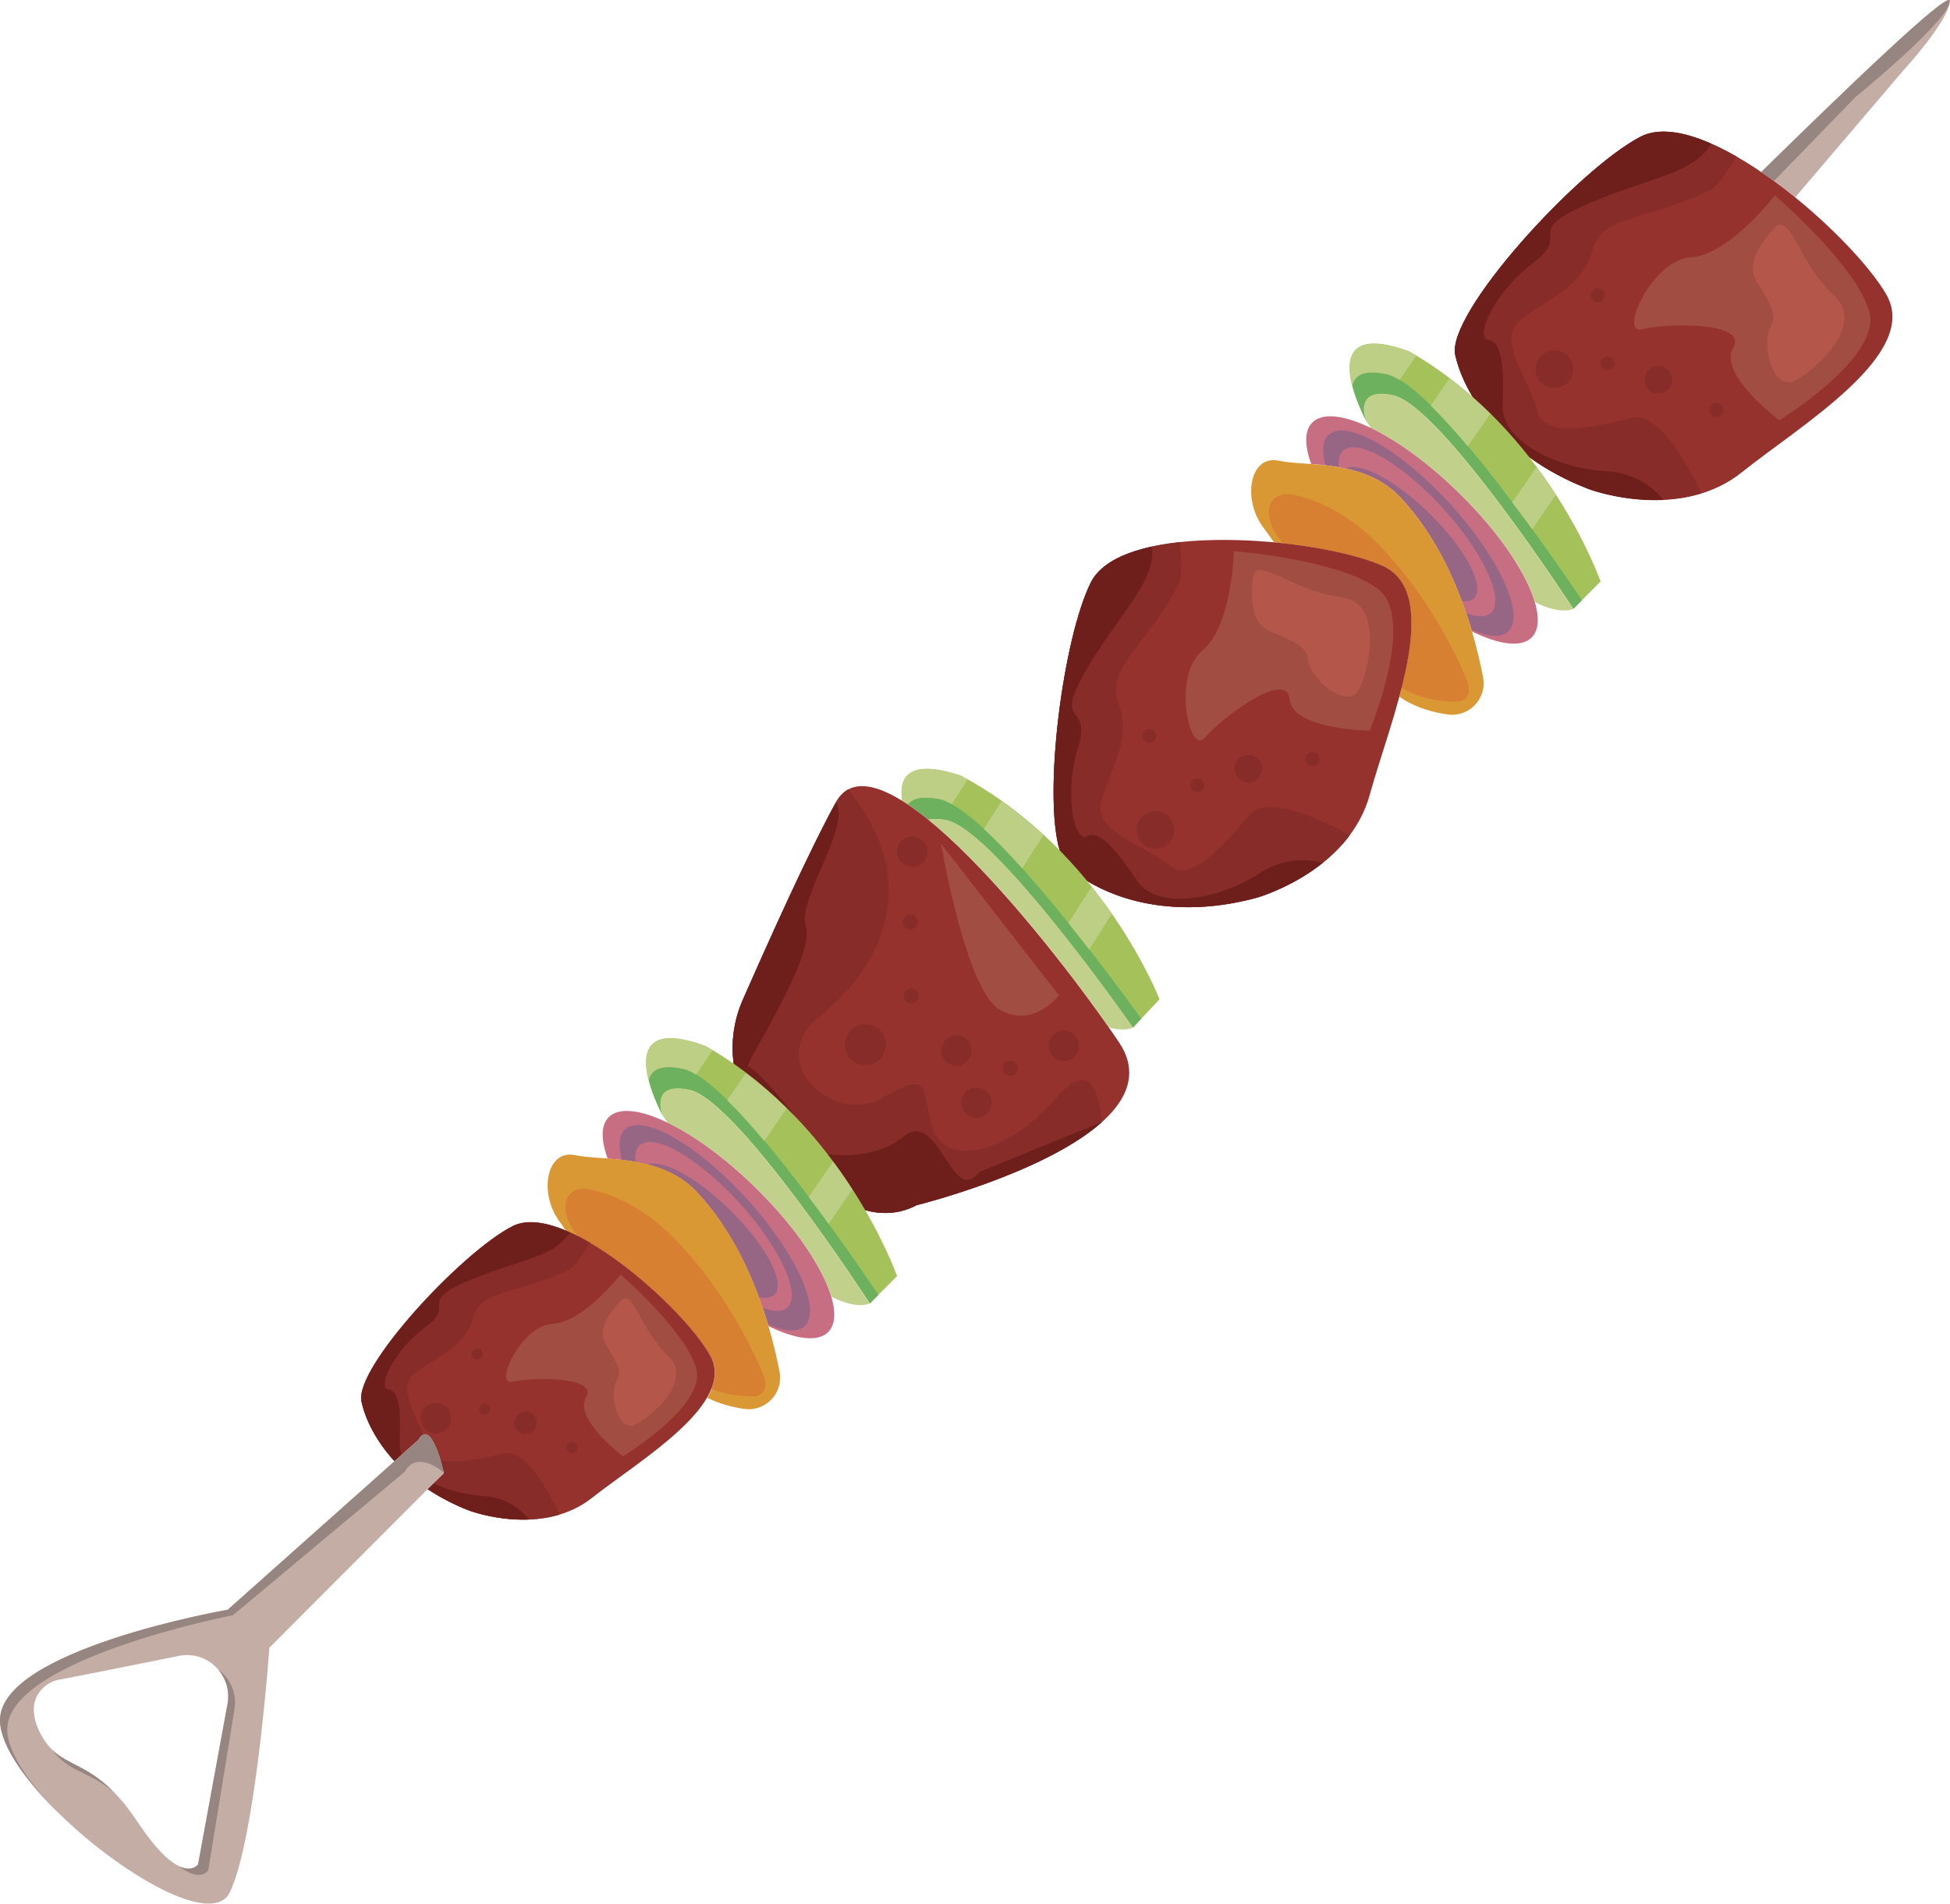 <?xml version="1.0" encoding="UTF-8"?> <svg xmlns="http://www.w3.org/2000/svg" id="_Слой_2" data-name="Слой 2" viewBox="0 0 107.21 104.66"><defs><style> .cls-1 { fill: #a5c159; } .cls-2 { fill: #d99833; } .cls-3 { fill: #966684; } .cls-4 { fill: #a24d41; } .cls-5 { fill: #96322e; } .cls-6 { fill: #872c28; } .cls-7 { fill: #c1d18b; } .cls-8 { fill: #c76e83; } .cls-9 { fill: #d78032; } .cls-10 { fill: #bccf84; } .cls-11 { fill: #b5564a; } .cls-12 { fill: #6db15f; } .cls-13 { fill: #c4ada5; } .cls-14 { fill: #968580; } .cls-15 { fill: #6e1f1b; } </style></defs><g id="_Слой_1-2" data-name="Слой 1"><g><g><path class="cls-13" d="M98.7,10.85c-.61-.49-1.23-.96-1.87-1.39C101.17,5.2,107.24-.66,107.2.06c-.06,1.11-2.58,3.84-2.58,3.84l-5.92,6.95Z"></path><path class="cls-5" d="M84.04,25.1c-.86-1.09-1.87-2.2-3.05-3.24-.5-.82-.82-1.63-.98-2.33-.52-2.28,6.73-10.21,10.18-12.01,3.45-1.8,11.66,5.42,13.53,8.69,1.86,3.27-4.74,7.18-7.96,9.76-3.22,2.58-7.8,1.15-8.42.91-1.28-.49-2.37-1.1-3.29-1.77Z"></path><path class="cls-14" d="M97.53,9.95c-.23-.17-.46-.33-.7-.49C101.17,5.2,107.24-.66,107.2.06c-.06,1.11-5.17,5.26-5.17,5.26l-4.5,4.63Z"></path></g><g><path class="cls-6" d="M84.04,25.1c-.86-1.09-1.87-2.2-3.05-3.24-.5-.82-.82-1.63-.98-2.33-.52-2.28,6.73-10.21,10.18-12.01,1.29-.67,3.25-.08,5.29,1.09-.57.92-1.07,1.63-1.33,1.76-3.46,1.81-6.08,1.36-6.6,3.39s-2.56,2.71-3.96,3.83c-1.4,1.12.66,3.55.95,5.04.29,1.49,3.2.84,5.19.34,1.43-.36,3.03,2.51,3.82,4.15-2.8.87-5.73-.06-6.22-.25-1.28-.49-2.37-1.1-3.29-1.77Z"></path><path class="cls-4" d="M97.82,23.11s5.6-3.42,4.96-5.94c-.64-2.52-5.2-6.43-5.2-6.43,0,0-2.5,3.28-4.63,3.41s-3.98,4.29-2.67,3.95,5.87-.43,5.01,1.02c-.86,1.45,2.54,3.99,2.54,3.99Z"></path><path class="cls-6" d="M90.85,20.2c-.38.18-.54.63-.36,1.01s.63.54,1.01.36c.38-.18.54-.63.36-1.01s-.63-.54-1.01-.36Z"></path><path class="cls-6" d="M85.01,19.36c-.51.25-.73.86-.48,1.38.25.51.86.73,1.38.49.51-.25.73-.86.48-1.38s-.86-.73-1.38-.49Z"></path><path class="cls-6" d="M94.19,22.19c-.19.09-.27.32-.18.51.09.19.32.27.51.18s.27-.32.18-.51c-.09-.19-.32-.27-.51-.18Z"></path><path class="cls-6" d="M87.68,15.88c-.19.09-.27.32-.18.51.09.19.32.27.51.18.19-.09.27-.32.18-.51s-.32-.27-.51-.18Z"></path><path class="cls-6" d="M88.21,19.63c-.19.09-.27.32-.18.51.09.19.32.27.51.18s.27-.32.18-.51-.32-.27-.51-.18Z"></path><path class="cls-11" d="M98.41,21.02c.68-.06,4.38-2.98,2.43-4.77-1.95-1.78-2.41-4.63-3.27-3.73-.86.91-1.39,1.89-1.13,2.64.26.75,1.44,1.95.93,2.75s-.06,3.2,1.04,3.1Z"></path><path class="cls-15" d="M84.04,25.1c-.86-1.09-1.87-2.2-3.05-3.24-.5-.82-.82-1.63-.98-2.33-.52-2.28,6.73-10.21,10.18-12.01.99-.52,2.38-.29,3.89.38-.97,1.66-3.38,1.85-6.67,3.26-3.85,1.65-.92,1.63-3.09,3.27-2.17,1.63-3.28,4.15-2.49,4.26.8.11.85,1.67.79,3.63-.06,1.96,3.05,3.45,5.63,3.58,1.73.09,2.74,1,3.21,1.59-2.02.09-3.75-.46-4.12-.6-1.28-.49-2.37-1.1-3.29-1.77Z"></path></g><g><g><path class="cls-1" d="M88,31.97s-2.89-8.28-10.52-12.65c-5.54-2.04-2.38,3.79-2.38,3.79,0,0-.71-1.85,1.49-1.38,2.65.57,9.91,11.74,9.91,11.74l1.5-1.5Z"></path><path class="cls-12" d="M75.1,23.11s-.5-.92-.75-1.9c.1-.5.53-.94,1.87-.65,2.49.53,8.42,8.99,10.76,12.44l-.47.47s-7.26-11.18-9.91-11.74c-2.2-.47-1.49,1.38-1.49,1.38Z"></path><path class="cls-7" d="M84.4,33.12c-.48-1.63-2.01-3.9-4.2-6.04-1.65-1.61-3.37-2.85-4.82-3.55-.1-.14-.19-.27-.29-.42-.02-.05-.03-.09-.04-.14-.11-.42-.3-1.64,1.53-1.24,2.65.57,9.91,11.74,9.91,11.74,0,0-.63.37-2.09-.36Z"></path><g><path class="cls-10" d="M84.48,25.67c.39.52.74,1.04,1.06,1.53l-1.3,1.9c-.35-.49-.72-.98-1.1-1.48l1.34-1.94Z"></path><path class="cls-10" d="M79.69,20.8c.81.62,1.56,1.27,2.24,1.95l-1.23,1.79c-.7-.84-1.4-1.61-2.04-2.24l1.03-1.5Z"></path><path class="cls-10" d="M77.48,19.33c.13.07.26.15.38.23l-.91,1.33c-.27-.16-.52-.28-.74-.32-1.34-.29-1.77.16-1.87.65-.38-1.49-.2-3.11,3.13-1.89Z"></path></g></g><path class="cls-8" d="M80.93,34.71c-.69-2.37-1.89-5.21-3.95-7.38-1.39-1.46-3.32-1.7-4.89-1.82-.37-1.02-.38-1.83.05-2.27,1.11-1.14,4.72.58,8.05,3.84,3.34,3.26,5.14,6.82,4.03,7.96-.57.58-1.8.41-3.31-.33Z"></path><path class="cls-3" d="M80.91,34.62c-.7-2.35-1.89-5.15-3.92-7.3-1.17-1.23-2.72-1.6-4.12-1.75-.2-.77-.17-1.36.18-1.67.97-.88,3.96.83,6.69,3.82,2.72,2.99,4.14,6.13,3.17,7.01-.39.35-1.1.29-2-.11Z"></path><path class="cls-8" d="M80.62,33.73c-.72-2.14-1.86-4.52-3.64-6.4-.96-1.02-2.18-1.44-3.37-1.65-.04-.4.03-.71.23-.9.79-.72,3.24.7,5.49,3.16,2.24,2.46,3.42,5.04,2.64,5.76-.27.25-.75.24-1.35.01Z"></path><path class="cls-3" d="M80.39,33.06c-.73-1.96-1.81-4.05-3.4-5.74-.85-.9-1.91-1.34-2.97-1.57.76-.37,2.72.67,4.56,2.47,1.99,1.94,3.09,4.03,2.47,4.66-.15.15-.38.2-.67.17Z"></path><path class="cls-2" d="M76.94,38.29c.84-3.15,1.21-6.22-.92-7.18-1.26-.57-3.52-1.07-5.97-1.29-.22-.3-.43-.6-.63-.87-1.13-1.57-.69-3.96.89-3.62,1.54.33,4.68-.1,6.67,2.01,2.87,3.03,4.07,7.37,4.56,9.9.22,1.16-.76,2.2-1.94,2.04-.81-.11-1.72-.36-2.54-.89-.04-.03-.08-.06-.13-.09Z"></path><path class="cls-9" d="M76.02,31.11c-1.18-.53-3.24-1-5.51-1.25-.08-.11-.16-.22-.23-.32-.98-1.36-.5-2.62.87-2.33,1.33.29,3.05,1.04,4.79,2.88,2.56,2.7,4.03,5.69,4.7,7.28.29.68.04,1.21-.58,1.21-.81,0-1.97-.15-3-.76.75-2.98.98-5.79-1.04-6.71Z"></path></g><g><path class="cls-5" d="M59.74,48.42c-.45-.55-.94-1.1-1.47-1.64-.94-3.1.18-11.69,1.7-14.75,1.73-3.48,12.62-2.47,16.05-.92,3.43,1.55.38,8.59-.71,12.58-1.09,3.98-5.63,5.51-6.28,5.68-4.07,1.09-7.32.26-9.29-.95Z"></path><path class="cls-6" d="M59.74,48.42c-.45-.55-.94-1.1-1.47-1.64-.94-3.1.18-11.69,1.7-14.75.65-1.3,2.58-1.98,4.92-2.23.08,1.08.09,1.95-.04,2.21-1.74,3.5-4.12,4.67-3.35,6.63.77,1.95-.48,3.7-.95,5.42-.48,1.72,2.62,2.49,3.74,3.52,1.12,1.04,3.09-1.2,4.4-2.78.95-1.14,3.93.25,5.53,1.11-1.75,2.35-4.67,3.32-5.18,3.46-4.07,1.09-7.32.26-9.29-.95Z"></path><path class="cls-4" d="M75.31,40.16s2.52-6.06.52-7.72c-2-1.66-7.99-2.14-7.99-2.14,0,0-.09,4.12-1.75,5.48-1.65,1.36-.7,5.81.16,4.77.87-1.04,4.49-3.79,4.65-2.11.16,1.68,4.4,1.73,4.4,1.73Z"></path><path class="cls-6" d="M67.96,41.9c-.2.37-.06.83.31,1.03s.83.06,1.03-.31.06-.83-.31-1.03-.83-.06-1.03.31Z"></path><path class="cls-6" d="M62.62,45.14c-.27.5-.08,1.13.42,1.4.5.27,1.13.08,1.4-.42.27-.5.08-1.13-.42-1.4-.5-.27-1.13-.08-1.4.42Z"></path><path class="cls-6" d="M71.83,41.55c-.1.19-.03.42.15.52.19.1.42.03.52-.15.1-.19.03-.42-.15-.52-.19-.1-.42-.03-.52.15Z"></path><path class="cls-6" d="M62.86,40.27c-.1.19-.03.42.15.52.19.1.42.03.52-.15.1-.19.03-.42-.15-.52-.19-.1-.42-.03-.52.15Z"></path><path class="cls-6" d="M65.49,42.99c-.1.19-.03.42.15.52.19.1.42.03.52-.15.1-.19.03-.42-.15-.52-.19-.1-.42-.03-.52.15Z"></path><path class="cls-11" d="M74.56,38.12c.51-.45,1.79-4.99-.83-5.29s-4.67-2.33-4.84-1.09c-.16,1.24-.02,2.35.64,2.8.65.45,2.31.74,2.37,1.68s1.83,2.63,2.66,1.9Z"></path><path class="cls-15" d="M59.74,48.42c-.45-.55-.94-1.1-1.47-1.64-.94-3.1.18-11.69,1.7-14.75.5-1,1.75-1.63,3.37-1.98.19,1.92-1.64,3.49-3.48,6.55-2.15,3.6.21,1.86-.58,4.46-.8,2.6-.22,5.29.49,4.91.71-.38,1.67.86,2.77,2.48,1.1,1.62,4.5,1,6.66-.41,1.45-.95,2.8-.8,3.53-.6-1.58,1.26-3.31,1.83-3.69,1.93-4.07,1.09-7.32.26-9.29-.95Z"></path></g><g><path class="cls-1" d="M52,45.08c-.41-.07-.72-.07-.95-.02-.5-.41-.98-.75-1.44-1.04-.2-1.26.3-2.34,3.21-1.38,7.77,4.12,10.93,12.3,10.93,12.3l-1.46,1.55s-7.62-10.93-10.29-11.41Z"></path><path class="cls-12" d="M52,45.08c-.41-.07-.72-.07-.95-.02-.39-.31-.77-.6-1.13-.84.23-.3.72-.47,1.67-.3,2.5.45,8.71,8.71,11.16,12.09l-.46.49s-7.62-10.93-10.29-11.41Z"></path><path class="cls-7" d="M60.98,56.5c-2.37-3.4-6.51-8.66-9.93-11.43.23-.06.54-.06.95.01,2.66.48,10.29,11.41,10.29,11.41,0,0-.39.25-1.31,0Z"></path><g><path class="cls-10" d="M60.01,48.76c.41.51.78,1.01,1.11,1.5l-1.24,1.94c-.37-.48-.75-.96-1.14-1.45l1.27-1.99Z"></path><path class="cls-10" d="M55.07,44.04c.83.59,1.6,1.22,2.3,1.87l-1.17,1.83c-.73-.82-1.45-1.56-2.11-2.17l.98-1.53Z"></path><path class="cls-10" d="M51.58,43.92c-.95-.17-1.44,0-1.67.3-.11-.07-.21-.13-.31-.2-.2-1.26.3-2.34,3.21-1.38.13.07.26.14.39.22l-.87,1.35c-.28-.16-.53-.26-.75-.3Z"></path></g></g><g><path class="cls-5" d="M47.56,66.53c-1.41-2.43-3.74-5.61-7.22-8.03-.16-1.17,0-2.39.49-3.51,1.44-3.28,3.65-8.2,5.13-10.88,2.34-4.26,11.97,7.87,15.56,13.19,3.59,5.33-11.13,8.96-11.13,8.96-.93.49-1.89.53-2.84.27Z"></path><path class="cls-6" d="M47.56,66.53c-1.41-2.43-3.74-5.61-7.22-8.03-.16-1.17,0-2.39.49-3.51,1.44-3.28,3.65-8.2,5.13-10.88.18-.33.41-.56.67-.71,4.31,5.3,1.6,9.96-1.55,12.47-3.16,2.52.8,6.02,3.41,4.51,2.61-1.51,2.18-.71,2.73,1.48.54,2.19,3.88,1.92,6.89-1.54,1.75-2.01,2.31-.43,2.46,1.38-3.16,2.82-10.17,4.56-10.17,4.56-.93.49-1.89.53-2.84.27Z"></path><g><path class="cls-15" d="M41.13,58.64c.22-.05,1.73,1.57,2.67,2.85-1-1.05-2.15-2.07-3.46-2.99-.16-1.17,0-2.39.49-3.51,1.44-3.27,3.65-8.18,5.12-10.87.88,1.26-2.15,5.36-1.65,6.8.57,1.66-3.51,7.81-3.18,7.73Z"></path><path class="cls-15" d="M47.56,66.53c-.55-.94-1.24-2-2.08-3.09,1.11.2,2.98.06,4.22-.96,1.91-1.56,2.63,3.93,4.15,1.95l6.71-2.73c-3.16,2.82-10.17,4.56-10.17,4.56-.93.49-1.89.53-2.84.27Z"></path></g><path class="cls-6" d="M51.85,57.36c-.22.4-.07.91.34,1.13.4.22.91.07,1.13-.34.22-.4.07-.91-.34-1.13-.4-.22-.91-.07-1.13.34Z"></path><path class="cls-6" d="M49.42,46.43c-.22.4-.07.91.34,1.13.4.22.91.07,1.13-.34.22-.4.07-.91-.34-1.13-.4-.22-.91-.07-1.13.34Z"></path><path class="cls-6" d="M57.75,57.11c-.22.4-.07.91.34,1.13.4.22.91.07,1.13-.34s.07-.91-.34-1.13c-.4-.22-.91-.07-1.13.34Z"></path><path class="cls-6" d="M52.95,60.23c-.22.4-.07.91.34,1.13.4.22.91.07,1.13-.34.22-.4.07-.91-.34-1.13-.4-.22-.91-.07-1.13.34Z"></path><path class="cls-6" d="M46.58,56.9c-.3.55-.09,1.24.46,1.53.55.3,1.24.09,1.53-.46.3-.55.09-1.24-.46-1.53-.55-.3-1.24-.09-1.53.46Z"></path><path class="cls-6" d="M55.17,58.53c-.11.2-.03.46.17.57.2.11.46.03.57-.17s.03-.46-.17-.57c-.2-.11-.46-.03-.57.17Z"></path><path class="cls-6" d="M49.67,50.49c-.11.2-.03.46.17.57.2.11.46.03.57-.17.11-.2.03-.46-.17-.57s-.46-.03-.57.17Z"></path><path class="cls-6" d="M49.73,54.55c-.11.2-.03.46.17.57.2.11.46.03.57-.17.11-.2.03-.46-.17-.57s-.46-.03-.57.17Z"></path><path class="cls-4" d="M58.22,54.71s-1.39,1.88-3.26.8c-1.87-1.09-3.22-9.12-3.22-9.12l6.47,8.32Z"></path></g><g><g><path class="cls-1" d="M49.32,70.16s-2.89-8.28-10.52-12.65c-5.54-2.04-2.38,3.79-2.38,3.79,0,0-.71-1.85,1.49-1.38,2.65.57,9.91,11.74,9.91,11.74l1.5-1.5Z"></path><path class="cls-12" d="M36.42,61.3s-.5-.92-.75-1.9c.1-.5.53-.94,1.87-.65,2.49.53,8.42,8.99,10.76,12.44l-.47.47s-7.26-11.18-9.91-11.74c-2.2-.47-1.49,1.38-1.49,1.38Z"></path><path class="cls-7" d="M45.72,71.31c-.48-1.63-2.01-3.9-4.2-6.04-1.65-1.61-3.37-2.85-4.82-3.55-.1-.14-.19-.27-.29-.42-.02-.05-.03-.09-.04-.14-.11-.42-.3-1.64,1.53-1.24,2.65.57,9.91,11.74,9.91,11.74,0,0-.63.37-2.09-.36Z"></path><g><path class="cls-10" d="M45.8,63.86c.39.52.74,1.04,1.06,1.53l-1.3,1.9c-.35-.49-.72-.98-1.1-1.48l1.34-1.94Z"></path><path class="cls-10" d="M41.01,58.99c.81.62,1.56,1.27,2.24,1.95l-1.23,1.79c-.7-.84-1.4-1.61-2.04-2.24l1.03-1.5Z"></path><path class="cls-10" d="M38.8,57.52c.13.07.26.15.38.23l-.91,1.33c-.27-.16-.52-.28-.74-.32-1.34-.29-1.77.16-1.87.65-.38-1.49-.2-3.11,3.13-1.89Z"></path></g></g><path class="cls-8" d="M42.25,72.9c-.69-2.37-1.89-5.21-3.95-7.38-1.39-1.46-3.32-1.7-4.89-1.82-.37-1.02-.38-1.83.05-2.27,1.11-1.14,4.72.58,8.05,3.84,3.34,3.26,5.14,6.82,4.03,7.96-.57.58-1.8.41-3.31-.33Z"></path><path class="cls-3" d="M42.23,72.81c-.7-2.35-1.89-5.15-3.92-7.3-1.17-1.23-2.72-1.6-4.12-1.75-.2-.77-.17-1.36.18-1.67.97-.88,3.96.83,6.69,3.82,2.72,2.99,4.14,6.13,3.17,7.01-.39.35-1.1.29-2-.11Z"></path><path class="cls-8" d="M41.94,71.92c-.72-2.14-1.86-4.52-3.64-6.4-.96-1.02-2.18-1.44-3.37-1.65-.04-.4.03-.71.23-.9.79-.72,3.24.7,5.49,3.16,2.24,2.46,3.42,5.04,2.64,5.76-.27.25-.75.24-1.35.01Z"></path><path class="cls-3" d="M41.73,71.31c-.73-1.98-1.82-4.09-3.42-5.79-.78-.82-1.73-1.26-2.69-1.5.8-.3,2.7.73,4.5,2.49,1.99,1.94,3.09,4.03,2.47,4.66-.18.18-.48.22-.86.15Z"></path><g><path class="cls-2" d="M39.05,74.52c-1.08-1.93-4.87-5.57-7.93-6.86-.13-.18-.26-.36-.38-.53-1.13-1.57-.69-3.96.89-3.62,1.54.33,4.68-.1,6.67,2.01,2.87,3.03,4.07,7.37,4.56,9.9.22,1.16-.76,2.2-1.93,2.04-.65-.09-1.36-.27-2.04-.61.46-.79.59-1.58.17-2.33Z"></path><path class="cls-9" d="M39.05,74.52c-1.01-1.8-4.36-5.08-7.28-6.56-.06-.08-.11-.15-.17-.23-.98-1.36-.5-2.62.87-2.33,1.33.29,3.05,1.04,4.79,2.88,2.56,2.7,4.03,5.69,4.7,7.28.29.68.04,1.21-.58,1.21-.62,0-1.45-.09-2.26-.4.25-.63.27-1.25-.07-1.85Z"></path></g></g><g><path class="cls-5" d="M24.41,81.01s-.68-3.12-1.4-1.85l-1.32,1.17c-1.03-1.12-1.61-2.31-1.82-3.28-.41-1.84,5.5-8.21,8.3-9.64,2.8-1.43,9.39,4.45,10.87,7.1,1.49,2.65-3.87,5.77-6.49,7.84-2.62,2.07-6.31.88-6.81.68-.85-.33-1.59-.73-2.24-1.16l.89-.87Z"></path><g><path class="cls-6" d="M26.01,72.45c-.43,1.64-2.08,2.18-3.22,3.07-.93.73,0,2.19.5,3.36-.09.04-.18.13-.27.29l-1.32,1.17c-1.03-1.12-1.61-2.31-1.82-3.28-.41-1.84,5.5-8.21,8.3-9.64,1.05-.54,2.62-.05,4.27.91-.47.74-.88,1.31-1.08,1.42-2.81,1.44-4.92,1.06-5.36,2.7Z"></path><path class="cls-6" d="M24.41,81.01s-.07-.34-.2-.75c.87.25,2.37-.08,3.5-.36,1.16-.29,2.44,2.05,3.06,3.37-2.27.68-4.63-.08-5.02-.24-.85-.33-1.59-.73-2.24-1.16l.89-.87Z"></path></g><path class="cls-4" d="M34.25,80.06s4.54-2.73,4.04-4.77-4.17-5.22-4.17-5.22c0,0-2.04,2.63-3.76,2.72s-3.24,3.44-2.18,3.18c1.06-.26,4.74-.31,4.04.86s2.03,3.24,2.03,3.24Z"></path><path class="cls-6" d="M28.63,77.67c-.31.14-.44.51-.29.82.14.31.51.44.82.29.31-.14.44-.51.29-.82-.14-.31-.51-.44-.82-.29Z"></path><path class="cls-6" d="M23.61,77.21c-.42.2-.6.69-.4,1.11.2.42.69.6,1.11.4.42-.2.6-.69.4-1.11-.2-.42-.69-.6-1.11-.4Z"></path><path class="cls-6" d="M31.32,79.3c-.15.07-.22.26-.15.41.07.15.26.22.41.15.15-.07.22-.26.15-.41-.07-.15-.26-.22-.41-.15Z"></path><path class="cls-6" d="M26.1,74.16c-.15.07-.22.26-.15.41.07.15.26.22.41.15.15-.07.22-.26.15-.41-.07-.15-.26-.22-.41-.15Z"></path><path class="cls-6" d="M26.51,77.19c-.15.07-.22.26-.15.41.07.15.26.22.41.15.15-.07.22-.26.15-.41-.07-.15-.26-.22-.41-.15Z"></path><path class="cls-11" d="M34.74,78.38c.55-.05,3.56-2.38,2-3.83-1.56-1.45-1.92-3.76-2.62-3.03-.7.73-1.14,1.52-.93,2.12.21.61,1.15,1.59.73,2.23s-.07,2.59.82,2.51Z"></path><g><path class="cls-15" d="M25.91,70.34c-3.12,1.31-.75,1.31-2.52,2.62-1.76,1.31-2.68,3.33-2.03,3.43.64.1.68,1.36.61,2.94,0,.23.04.45.13.66l-.4.36c-1.03-1.12-1.61-2.31-1.82-3.28-.41-1.84,5.5-8.21,8.3-9.64.8-.41,1.92-.22,3.14.33-.8,1.34-2.74,1.48-5.4,2.59Z"></path><path class="cls-15" d="M23.85,81.55c.81.39,1.76.64,2.65.69,1.4.08,2.2.82,2.58,1.3-1.63.06-3.03-.4-3.32-.51-.85-.33-1.59-.73-2.24-1.16l.33-.32Z"></path></g></g><path class="cls-13" d="M0,94.6c.06,3.91,11.21,12.43,12.64,9.43,1.43-3,2.17-13.44,2.17-13.44l8.61-8.63.98-.95s-.68-3.12-1.4-1.85l-10.49,9.34S-.06,90.69,0,94.6ZM3.23,92.35c.42-.07,3.89-.76,6.6-1.31,1.57-.32,2.97,1.06,2.68,2.64l-1.62,8.82s-.89,1.34-3.34-2.35-4.1-2.67-5.25-4.7c-1.15-2.04.23-2.99.93-3.1Z"></path><g><path class="cls-14" d="M6.24,98.51c-1.43-1.17-2.49-1.09-3.34-2.28.86.81,1.94.86,3.34,2.28Z"></path><path class="cls-14" d="M12.89,93.98l-1.44,8.85s-.44.69-1.61-.23c.75.36,1.05-.1,1.05-.1l1.62-8.82c.13-.72-.09-1.4-.52-1.9.65.48,1.05,1.3.9,2.2Z"></path><path class="cls-14" d="M12.53,88.5l10.49-9.34c.67-1.19,1.3,1.42,1.39,1.8-.4-.32-1.57-1.12-2.14-.06l-9.46,7.9S.26,91.24.4,95.15c.04,1.27,1.27,3,2.94,4.65C1.45,97.97.02,95.99,0,94.6c-.06-3.91,12.53-6.1,12.53-6.1Z"></path></g></g></g></svg> 